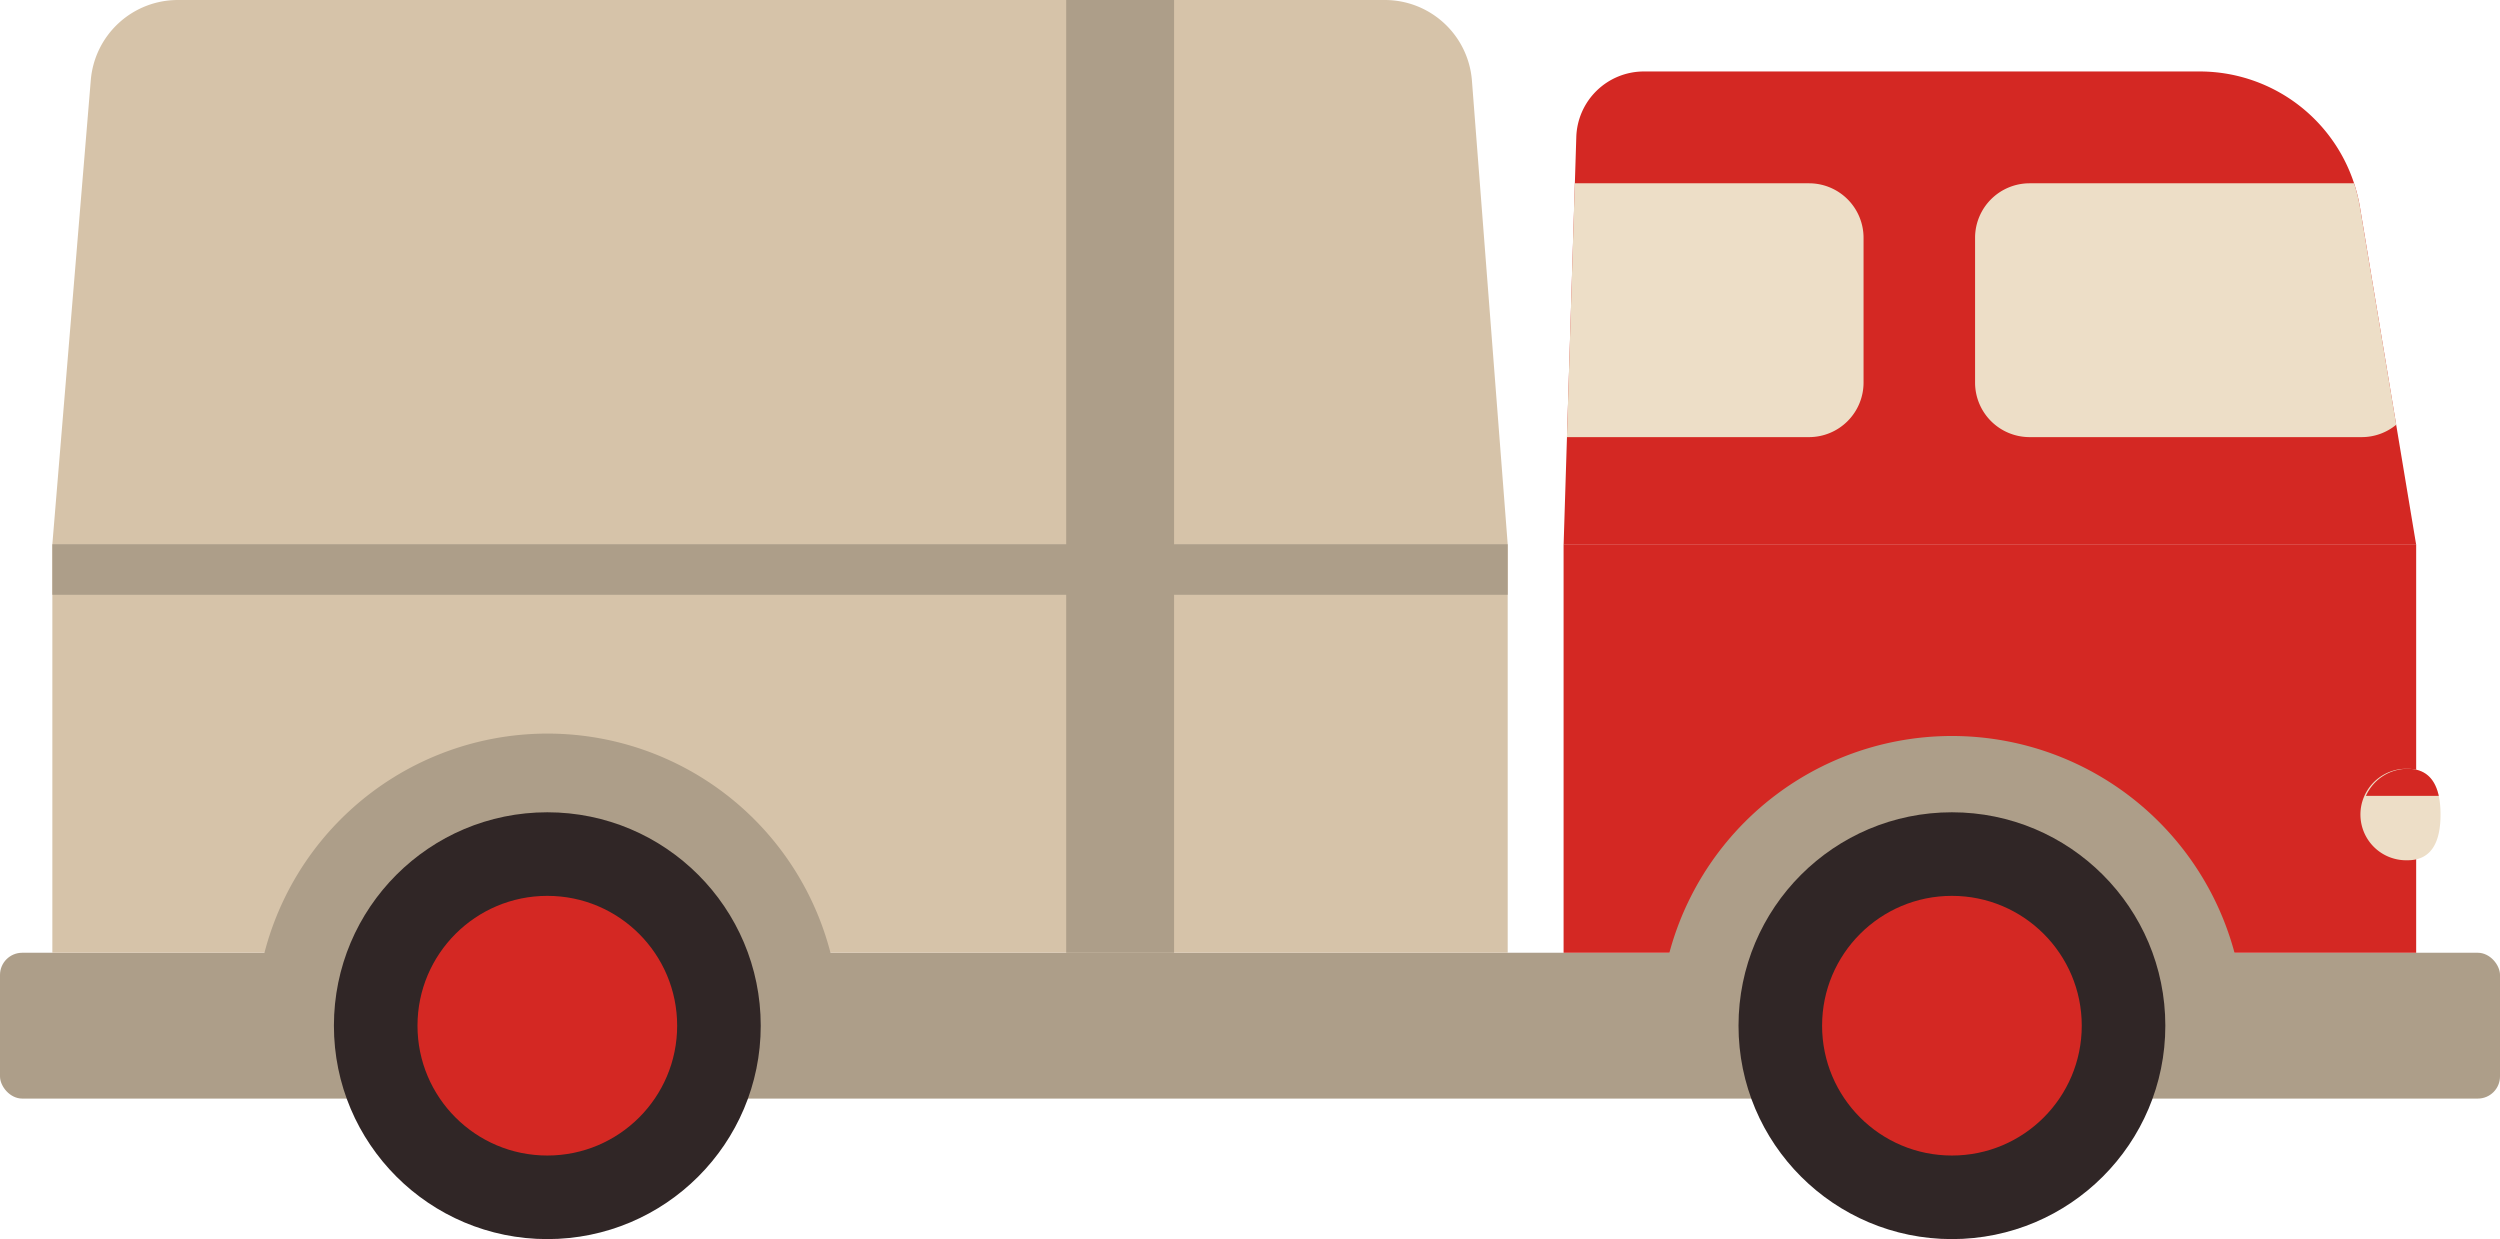 <svg xmlns="http://www.w3.org/2000/svg" viewBox="0 0 495.64 245.66"><g id="图层_2" data-name="图层 2"><g id="图层_1-2" data-name="图层 1"><rect y="188.89" width="495.64" height="28.91" rx="4.4" style="fill:#ad9e89"/><rect x="309.99" y="107.89" width="169.03" height="81" style="fill:#d42823"/><rect x="10.38" y="107.89" width="288.53" height="81" style="fill:#d6c3a9"/><path d="M298.91,107.89H10.38l7.62-92A17.32,17.32,0,0,1,35.26,0H274.55a17.32,17.32,0,0,1,17.27,16Z" style="fill:#d6c3a9"/><path d="M479,107.89H310l2.51-80.72a13.41,13.41,0,0,1,13.4-13H436.08a32.23,32.23,0,0,1,31.8,26.93Z" style="fill:#d42823"/><path d="M467.88,41.1a31.24,31.24,0,0,0-1.18-4.76H402.38a10.81,10.81,0,0,0-10.81,10.81v28.7a10.81,10.81,0,0,0,10.81,10.81h65.84a10.71,10.71,0,0,0,6.85-2.46Z" style="fill:#eddec7"/><path d="M310.65,86.66h48a10.81,10.81,0,0,0,10.81-10.81V47.15a10.81,10.81,0,0,0-10.81-10.81H312.21Z" style="fill:#eddec7"/><path d="M483.85,161.49c0,5-1.51,9.06-6.51,9.06a9.07,9.07,0,1,1,0-18.13C482.34,152.42,483.85,156.48,483.85,161.49Z" style="fill:#eddec7"/><path d="M469.06,157.79H483.5c-.69-3.16-2.48-5.37-6.16-5.37A9.07,9.07,0,0,0,469.06,157.79Z" style="fill:#d42823"/><path d="M440.44,203.35a4.32,4.32,0,0,0,4.31-4.65,58,58,0,0,0-115.53,0,4.32,4.32,0,0,0,4.3,4.65Z" style="fill:#ad9e89"/><circle cx="386.98" cy="203.35" r="42.31" style="fill:#302626"/><circle cx="386.98" cy="203.35" r="25.74" style="fill:#d42823"/><rect x="211.38" width="21.39" height="188.89" style="fill:#ad9e89"/><rect x="10.38" y="107.89" width="288.53" height="10.03" style="fill:#ad9e89"/><path d="M162,203.35a4.31,4.31,0,0,0,4.3-4.65,57.95,57.95,0,0,0-115.52,0,4.31,4.31,0,0,0,4.3,4.65Z" style="fill:#ad9e89"/><circle cx="108.51" cy="203.35" r="42.31" style="fill:#302626"/><circle cx="108.51" cy="203.35" r="25.74" style="fill:#d42823"/></g></g></svg>